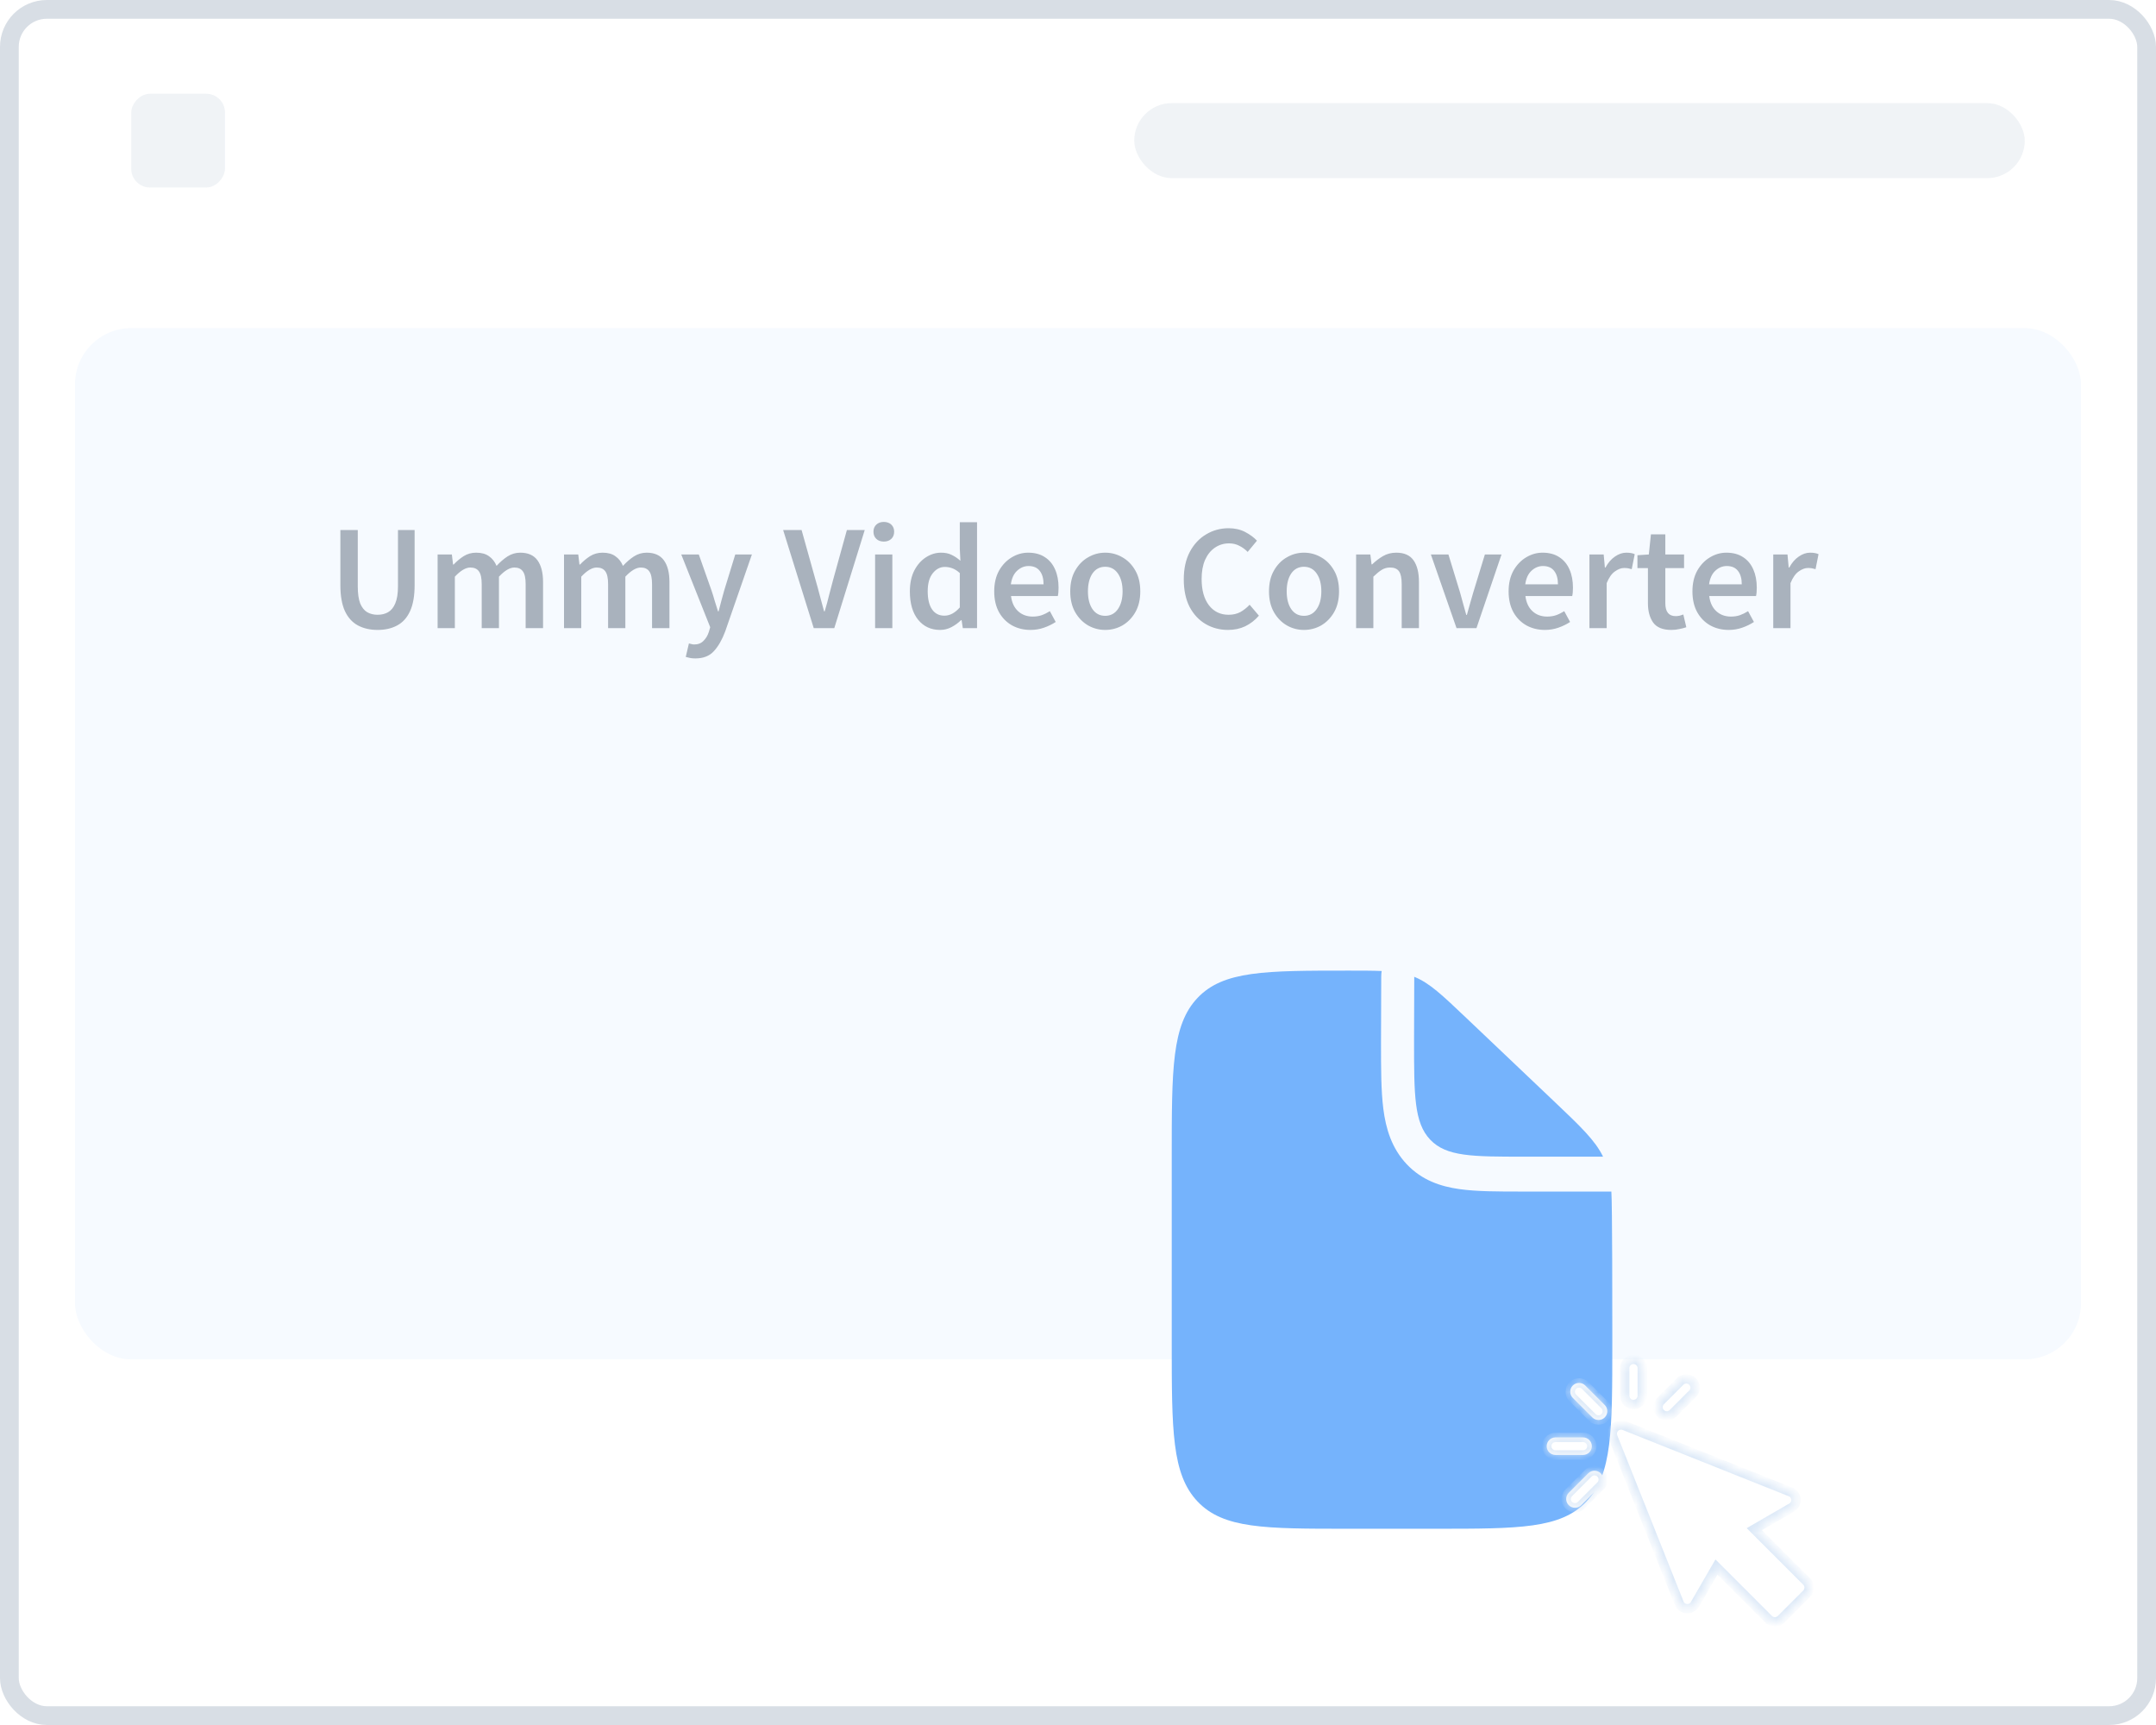 <svg width="230" height="184" viewBox="0 0 230 184" fill="none" xmlns="http://www.w3.org/2000/svg">
<rect x="1" y="1" width="228" height="182" rx="4" fill="white" stroke="#D8DEE5" stroke-width="2"/>
<rect x="8" y="35" width="214" height="110" rx="6" fill="#F6FAFF"/>
<path fill-rule="evenodd" clip-rule="evenodd" d="M153.2 163.067H143.8C134.938 163.067 130.506 163.067 127.754 160.159C125.002 157.252 125 152.576 125 143.222V123.378C125 114.024 125 109.345 127.754 106.441C130.508 103.536 134.962 103.533 143.87 103.533C145.295 103.533 146.434 103.533 147.395 103.575C147.364 103.774 147.348 103.976 147.348 104.181L147.325 111.211C147.325 113.932 147.325 116.338 147.572 118.275C147.84 120.376 148.453 122.477 150.079 124.194C151.701 125.905 153.693 126.555 155.684 126.838C157.519 127.099 159.799 127.099 162.377 127.099H171.899C172 128.423 172 139.973 172 142.138V143.222C172 152.576 172 157.255 169.246 160.159C166.492 163.064 162.062 163.067 153.2 163.067Z" fill="#75B3FC"/>
<path d="M165.777 117.467L156.471 108.628C153.823 106.111 152.5 104.851 150.871 104.193L150.85 110.975C150.85 116.822 150.85 119.746 152.57 121.562C154.29 123.378 157.061 123.378 162.6 123.378H171.013C170.162 121.631 168.635 120.183 165.777 117.467Z" fill="#75B3FC"/>
<path d="M40.279 67.192C39.479 67.192 38.781 67.032 38.183 66.712C37.586 66.392 37.122 65.88 36.791 65.176C36.471 64.472 36.311 63.549 36.311 62.408V56.536H38.167V62.552C38.167 63.309 38.253 63.912 38.423 64.36C38.605 64.797 38.855 65.112 39.175 65.304C39.495 65.485 39.863 65.576 40.279 65.576C40.706 65.576 41.079 65.485 41.399 65.304C41.73 65.112 41.986 64.797 42.167 64.36C42.359 63.912 42.455 63.309 42.455 62.552V56.536H44.231V62.408C44.231 63.549 44.071 64.472 43.751 65.176C43.431 65.88 42.973 66.392 42.375 66.712C41.789 67.032 41.09 67.192 40.279 67.192ZM46.684 67V59.144H48.204L48.332 60.216H48.396C48.726 59.864 49.084 59.565 49.468 59.32C49.862 59.075 50.305 58.952 50.796 58.952C51.372 58.952 51.83 59.08 52.172 59.336C52.524 59.581 52.79 59.923 52.972 60.36C53.345 59.955 53.734 59.619 54.14 59.352C54.556 59.085 55.009 58.952 55.5 58.952C56.332 58.952 56.945 59.224 57.34 59.768C57.734 60.312 57.932 61.08 57.932 62.072V67H56.076V62.312C56.076 61.661 55.974 61.203 55.772 60.936C55.58 60.669 55.281 60.536 54.876 60.536C54.385 60.536 53.836 60.861 53.228 61.512V67H51.388V62.312C51.388 61.661 51.286 61.203 51.084 60.936C50.892 60.669 50.588 60.536 50.172 60.536C49.681 60.536 49.132 60.861 48.524 61.512V67H46.684ZM60.168 67V59.144H61.688L61.816 60.216H61.88C62.211 59.864 62.568 59.565 62.952 59.32C63.347 59.075 63.789 58.952 64.28 58.952C64.856 58.952 65.315 59.08 65.656 59.336C66.008 59.581 66.275 59.923 66.456 60.36C66.829 59.955 67.219 59.619 67.624 59.352C68.04 59.085 68.493 58.952 68.984 58.952C69.816 58.952 70.429 59.224 70.824 59.768C71.219 60.312 71.416 61.08 71.416 62.072V67H69.56V62.312C69.56 61.661 69.459 61.203 69.256 60.936C69.064 60.669 68.765 60.536 68.36 60.536C67.869 60.536 67.32 60.861 66.712 61.512V67H64.872V62.312C64.872 61.661 64.771 61.203 64.568 60.936C64.376 60.669 64.072 60.536 63.656 60.536C63.165 60.536 62.616 60.861 62.008 61.512V67H60.168ZM74.18 70.232C73.967 70.232 73.78 70.216 73.62 70.184C73.46 70.152 73.306 70.115 73.156 70.072L73.492 68.632C73.567 68.653 73.652 68.675 73.748 68.696C73.855 68.728 73.956 68.744 74.052 68.744C74.468 68.744 74.799 68.616 75.044 68.36C75.3 68.115 75.492 67.795 75.62 67.4L75.764 66.904L72.676 59.144H74.548L75.908 63C76.026 63.341 76.138 63.704 76.244 64.088C76.362 64.461 76.479 64.835 76.596 65.208H76.66C76.756 64.845 76.852 64.477 76.948 64.104C77.055 63.72 77.156 63.352 77.252 63L78.436 59.144H80.212L77.364 67.352C77.034 68.237 76.634 68.936 76.164 69.448C75.695 69.971 75.034 70.232 74.18 70.232ZM86.809 67L83.545 56.536H85.513L86.985 61.8C87.156 62.387 87.311 62.952 87.449 63.496C87.588 64.04 87.743 64.611 87.913 65.208H87.977C88.159 64.611 88.313 64.04 88.441 63.496C88.58 62.952 88.729 62.387 88.889 61.8L90.345 56.536H92.249L89.001 67H86.809ZM93.356 67V59.144H95.195V67H93.356ZM94.284 57.768C93.953 57.768 93.686 57.672 93.484 57.48C93.281 57.288 93.18 57.032 93.18 56.712C93.18 56.403 93.281 56.152 93.484 55.96C93.686 55.768 93.953 55.672 94.284 55.672C94.614 55.672 94.881 55.768 95.084 55.96C95.286 56.152 95.388 56.403 95.388 56.712C95.388 57.032 95.286 57.288 95.084 57.48C94.881 57.672 94.614 57.768 94.284 57.768ZM100.295 67.192C99.314 67.192 98.53 66.829 97.943 66.104C97.356 65.379 97.063 64.371 97.063 63.08C97.063 62.227 97.218 61.491 97.527 60.872C97.847 60.253 98.263 59.779 98.775 59.448C99.287 59.117 99.826 58.952 100.391 58.952C100.839 58.952 101.218 59.032 101.527 59.192C101.847 59.341 102.156 59.549 102.455 59.816L102.391 58.552V55.704H104.231V67H102.711L102.583 66.152H102.519C102.231 66.44 101.895 66.685 101.511 66.888C101.127 67.091 100.722 67.192 100.295 67.192ZM100.743 65.672C101.33 65.672 101.879 65.379 102.391 64.792V61.128C102.124 60.883 101.858 60.712 101.591 60.616C101.324 60.52 101.058 60.472 100.791 60.472C100.29 60.472 99.858 60.701 99.495 61.16C99.143 61.608 98.967 62.243 98.967 63.064C98.967 63.907 99.122 64.552 99.431 65C99.74 65.448 100.178 65.672 100.743 65.672ZM109.934 67.192C109.209 67.192 108.553 67.032 107.966 66.712C107.38 66.381 106.916 65.912 106.574 65.304C106.233 64.685 106.062 63.944 106.062 63.08C106.062 62.227 106.233 61.491 106.574 60.872C106.926 60.253 107.38 59.779 107.934 59.448C108.489 59.117 109.07 58.952 109.678 58.952C110.393 58.952 110.99 59.112 111.47 59.432C111.95 59.741 112.313 60.179 112.558 60.744C112.804 61.299 112.926 61.944 112.926 62.68C112.926 63.064 112.9 63.363 112.846 63.576H107.854C107.94 64.269 108.19 64.808 108.606 65.192C109.022 65.576 109.545 65.768 110.174 65.768C110.516 65.768 110.83 65.72 111.118 65.624C111.417 65.517 111.71 65.373 111.998 65.192L112.622 66.344C112.249 66.589 111.833 66.792 111.374 66.952C110.916 67.112 110.436 67.192 109.934 67.192ZM107.838 62.328H111.326C111.326 61.72 111.193 61.245 110.926 60.904C110.66 60.552 110.26 60.376 109.726 60.376C109.268 60.376 108.857 60.547 108.494 60.888C108.142 61.219 107.924 61.699 107.838 62.328ZM117.9 67.192C117.249 67.192 116.641 67.032 116.076 66.712C115.51 66.381 115.052 65.912 114.7 65.304C114.348 64.685 114.172 63.944 114.172 63.08C114.172 62.205 114.348 61.464 114.7 60.856C115.052 60.237 115.51 59.768 116.076 59.448C116.641 59.117 117.249 58.952 117.9 58.952C118.561 58.952 119.174 59.117 119.74 59.448C120.305 59.768 120.764 60.237 121.116 60.856C121.468 61.464 121.644 62.205 121.644 63.08C121.644 63.944 121.468 64.685 121.116 65.304C120.764 65.912 120.305 66.381 119.74 66.712C119.174 67.032 118.561 67.192 117.9 67.192ZM117.9 65.688C118.476 65.688 118.929 65.448 119.26 64.968C119.59 64.488 119.756 63.859 119.756 63.08C119.756 62.291 119.59 61.656 119.26 61.176C118.929 60.696 118.476 60.456 117.9 60.456C117.324 60.456 116.87 60.696 116.54 61.176C116.22 61.656 116.06 62.291 116.06 63.08C116.06 63.859 116.22 64.488 116.54 64.968C116.87 65.448 117.324 65.688 117.9 65.688ZM131.004 67.192C130.129 67.192 129.335 66.984 128.62 66.568C127.905 66.152 127.335 65.544 126.908 64.744C126.492 63.933 126.284 62.952 126.284 61.8C126.284 60.659 126.497 59.683 126.924 58.872C127.361 58.051 127.943 57.427 128.668 57C129.393 56.563 130.193 56.344 131.068 56.344C131.729 56.344 132.316 56.477 132.828 56.744C133.34 57.011 133.761 57.32 134.092 57.672L133.1 58.872C132.833 58.595 132.535 58.376 132.204 58.216C131.884 58.045 131.521 57.96 131.116 57.96C130.551 57.96 130.044 58.115 129.596 58.424C129.159 58.723 128.812 59.155 128.556 59.72C128.311 60.285 128.188 60.963 128.188 61.752C128.188 62.947 128.449 63.885 128.972 64.568C129.495 65.24 130.193 65.576 131.068 65.576C131.537 65.576 131.953 65.48 132.316 65.288C132.679 65.085 133.009 64.824 133.308 64.504L134.3 65.672C133.873 66.163 133.383 66.541 132.828 66.808C132.284 67.064 131.676 67.192 131.004 67.192ZM139.103 67.192C138.452 67.192 137.844 67.032 137.279 66.712C136.713 66.381 136.255 65.912 135.903 65.304C135.551 64.685 135.375 63.944 135.375 63.08C135.375 62.205 135.551 61.464 135.903 60.856C136.255 60.237 136.713 59.768 137.279 59.448C137.844 59.117 138.452 58.952 139.103 58.952C139.764 58.952 140.377 59.117 140.943 59.448C141.508 59.768 141.967 60.237 142.319 60.856C142.671 61.464 142.847 62.205 142.847 63.08C142.847 63.944 142.671 64.685 142.319 65.304C141.967 65.912 141.508 66.381 140.943 66.712C140.377 67.032 139.764 67.192 139.103 67.192ZM139.103 65.688C139.679 65.688 140.132 65.448 140.463 64.968C140.793 64.488 140.959 63.859 140.959 63.08C140.959 62.291 140.793 61.656 140.463 61.176C140.132 60.696 139.679 60.456 139.103 60.456C138.527 60.456 138.073 60.696 137.743 61.176C137.423 61.656 137.263 62.291 137.263 63.08C137.263 63.859 137.423 64.488 137.743 64.968C138.073 65.448 138.527 65.688 139.103 65.688ZM144.668 67V59.144H146.188L146.316 60.2H146.38C146.732 59.859 147.116 59.565 147.532 59.32C147.948 59.075 148.423 58.952 148.956 58.952C149.799 58.952 150.412 59.224 150.796 59.768C151.18 60.312 151.372 61.08 151.372 62.072V67H149.532V62.312C149.532 61.661 149.436 61.203 149.244 60.936C149.052 60.669 148.737 60.536 148.3 60.536C147.959 60.536 147.655 60.621 147.388 60.792C147.132 60.952 146.839 61.192 146.508 61.512V67H144.668ZM155.381 67L152.645 59.144H154.517L155.765 63.224C155.872 63.608 155.978 63.997 156.085 64.392C156.202 64.787 156.314 65.187 156.421 65.592H156.485C156.602 65.187 156.714 64.787 156.821 64.392C156.938 63.997 157.05 63.608 157.157 63.224L158.405 59.144H160.181L157.509 67H155.381ZM164.809 67.192C164.084 67.192 163.428 67.032 162.841 66.712C162.255 66.381 161.791 65.912 161.449 65.304C161.108 64.685 160.937 63.944 160.937 63.08C160.937 62.227 161.108 61.491 161.449 60.872C161.801 60.253 162.255 59.779 162.809 59.448C163.364 59.117 163.945 58.952 164.553 58.952C165.268 58.952 165.865 59.112 166.345 59.432C166.825 59.741 167.188 60.179 167.433 60.744C167.679 61.299 167.801 61.944 167.801 62.68C167.801 63.064 167.775 63.363 167.721 63.576H162.729C162.815 64.269 163.065 64.808 163.481 65.192C163.897 65.576 164.42 65.768 165.049 65.768C165.391 65.768 165.705 65.72 165.993 65.624C166.292 65.517 166.585 65.373 166.873 65.192L167.497 66.344C167.124 66.589 166.708 66.792 166.249 66.952C165.791 67.112 165.311 67.192 164.809 67.192ZM162.713 62.328H166.201C166.201 61.72 166.068 61.245 165.801 60.904C165.535 60.552 165.135 60.376 164.601 60.376C164.143 60.376 163.732 60.547 163.369 60.888C163.017 61.219 162.799 61.699 162.713 62.328ZM169.559 67V59.144H171.079L171.207 60.536H171.271C171.548 60.024 171.884 59.635 172.279 59.368C172.673 59.091 173.079 58.952 173.495 58.952C173.868 58.952 174.167 59.005 174.391 59.112L174.071 60.712C173.932 60.669 173.804 60.637 173.687 60.616C173.569 60.595 173.425 60.584 173.255 60.584C172.945 60.584 172.62 60.707 172.279 60.952C171.937 61.187 171.644 61.603 171.399 62.2V67H169.559ZM178.295 67.192C177.389 67.192 176.743 66.931 176.359 66.408C175.986 65.875 175.799 65.187 175.799 64.344V60.6H174.679V59.224L175.895 59.144L176.119 57H177.655V59.144H179.655V60.6H177.655V64.344C177.655 65.261 178.023 65.72 178.759 65.72C178.898 65.72 179.042 65.704 179.191 65.672C179.341 65.629 179.469 65.587 179.575 65.544L179.895 66.904C179.682 66.979 179.437 67.043 179.159 67.096C178.893 67.16 178.605 67.192 178.295 67.192ZM184.419 67.192C183.693 67.192 183.037 67.032 182.451 66.712C181.864 66.381 181.4 65.912 181.059 65.304C180.717 64.685 180.547 63.944 180.547 63.08C180.547 62.227 180.717 61.491 181.059 60.872C181.411 60.253 181.864 59.779 182.419 59.448C182.973 59.117 183.555 58.952 184.163 58.952C184.877 58.952 185.475 59.112 185.955 59.432C186.435 59.741 186.797 60.179 187.043 60.744C187.288 61.299 187.411 61.944 187.411 62.68C187.411 63.064 187.384 63.363 187.331 63.576H182.339C182.424 64.269 182.675 64.808 183.091 65.192C183.507 65.576 184.029 65.768 184.659 65.768C185 65.768 185.315 65.72 185.603 65.624C185.901 65.517 186.195 65.373 186.483 65.192L187.107 66.344C186.733 66.589 186.317 66.792 185.859 66.952C185.4 67.112 184.92 67.192 184.419 67.192ZM182.323 62.328H185.811C185.811 61.72 185.677 61.245 185.411 60.904C185.144 60.552 184.744 60.376 184.211 60.376C183.752 60.376 183.341 60.547 182.979 60.888C182.627 61.219 182.408 61.699 182.323 62.328ZM189.168 67V59.144H190.688L190.816 60.536H190.88C191.157 60.024 191.493 59.635 191.888 59.368C192.283 59.091 192.688 58.952 193.104 58.952C193.477 58.952 193.776 59.005 194 59.112L193.68 60.712C193.541 60.669 193.413 60.637 193.296 60.616C193.179 60.595 193.035 60.584 192.864 60.584C192.555 60.584 192.229 60.707 191.888 60.952C191.547 61.187 191.253 61.603 191.008 62.2V67H189.168Z" fill="#A9B2BD"/>
<g filter="url(#filter0_dd_134_1843)">
<mask id="path-6-inside-1_134_1843" fill="white">
<path d="M162.27 145.27C162.534 145.005 162.932 144.923 163.279 145.062L181.006 152.133C181.339 152.266 181.567 152.578 181.593 152.936C181.619 153.293 181.438 153.634 181.127 153.813L177.151 156.109L182.724 161.682C183.089 162.047 183.089 162.64 182.724 163.006L180.005 165.726C179.829 165.901 179.591 166 179.343 166C179.095 166 178.856 165.901 178.681 165.726L173.109 160.153L170.813 164.129C170.634 164.44 170.292 164.62 169.935 164.594C169.577 164.568 169.266 164.34 169.133 164.007L162.062 146.278C161.924 145.931 162.005 145.534 162.27 145.27ZM159.437 150.149C159.802 149.784 160.395 149.784 160.761 150.149C161.126 150.515 161.126 151.108 160.761 151.474L158.68 153.555C158.497 153.737 158.257 153.828 158.018 153.828C157.778 153.828 157.538 153.737 157.355 153.555C156.99 153.189 156.99 152.596 157.355 152.23L159.437 150.149ZM158.88 146.323C159.397 146.323 159.816 146.743 159.816 147.26C159.816 147.777 159.397 148.195 158.88 148.195H155.938C155.42 148.195 155.001 147.777 155.001 147.26C155.001 146.743 155.42 146.323 155.938 146.323H158.88ZM157.787 140.786C158.153 140.421 158.746 140.421 159.111 140.786L161.191 142.867C161.557 143.233 161.557 143.826 161.191 144.191C161.009 144.374 160.769 144.465 160.529 144.465C160.29 144.465 160.05 144.374 159.867 144.191L157.787 142.11C157.422 141.745 157.422 141.152 157.787 140.786ZM169.229 140.355C169.595 139.99 170.188 139.99 170.554 140.355C170.919 140.721 170.919 141.314 170.554 141.68L168.474 143.76C168.291 143.943 168.051 144.034 167.812 144.034C167.572 144.034 167.332 143.943 167.149 143.76C166.784 143.394 166.784 142.801 167.149 142.436L169.229 140.355ZM164.26 138C164.777 138 165.196 138.419 165.196 138.937V141.879C165.196 142.396 164.777 142.815 164.26 142.815C163.743 142.815 163.323 142.396 163.323 141.879V138.937C163.323 138.419 163.743 138 164.26 138Z"/>
</mask>
<path d="M162.27 145.27C162.534 145.005 162.932 144.923 163.279 145.062L181.006 152.133C181.339 152.266 181.567 152.578 181.593 152.936C181.619 153.293 181.438 153.634 181.127 153.813L177.151 156.109L182.724 161.682C183.089 162.047 183.089 162.64 182.724 163.006L180.005 165.726C179.829 165.901 179.591 166 179.343 166C179.095 166 178.856 165.901 178.681 165.726L173.109 160.153L170.813 164.129C170.634 164.44 170.292 164.62 169.935 164.594C169.577 164.568 169.266 164.34 169.133 164.007L162.062 146.278C161.924 145.931 162.005 145.534 162.27 145.27ZM159.437 150.149C159.802 149.784 160.395 149.784 160.761 150.149C161.126 150.515 161.126 151.108 160.761 151.474L158.68 153.555C158.497 153.737 158.257 153.828 158.018 153.828C157.778 153.828 157.538 153.737 157.355 153.555C156.99 153.189 156.99 152.596 157.355 152.23L159.437 150.149ZM158.88 146.323C159.397 146.323 159.816 146.743 159.816 147.26C159.816 147.777 159.397 148.195 158.88 148.195H155.938C155.42 148.195 155.001 147.777 155.001 147.26C155.001 146.743 155.42 146.323 155.938 146.323H158.88ZM157.787 140.786C158.153 140.421 158.746 140.421 159.111 140.786L161.191 142.867C161.557 143.233 161.557 143.826 161.191 144.191C161.009 144.374 160.769 144.465 160.529 144.465C160.29 144.465 160.05 144.374 159.867 144.191L157.787 142.11C157.422 141.745 157.422 141.152 157.787 140.786ZM169.229 140.355C169.595 139.99 170.188 139.99 170.554 140.355C170.919 140.721 170.919 141.314 170.554 141.68L168.474 143.76C168.291 143.943 168.051 144.034 167.812 144.034C167.572 144.034 167.332 143.943 167.149 143.76C166.784 143.394 166.784 142.801 167.149 142.436L169.229 140.355ZM164.26 138C164.777 138 165.196 138.419 165.196 138.937V141.879C165.196 142.396 164.777 142.815 164.26 142.815C163.743 142.815 163.323 142.396 163.323 141.879V138.937C163.323 138.419 163.743 138 164.26 138Z" fill="white"/>
<path d="M162.27 145.27L161.916 144.916L161.916 144.916L162.27 145.27ZM163.279 145.062L163.094 145.526L163.094 145.526L163.279 145.062ZM181.006 152.133L180.821 152.597L180.821 152.597L181.006 152.133ZM181.593 152.936L182.091 152.9L182.091 152.9L181.593 152.936ZM181.127 153.813L181.377 154.246L181.377 154.246L181.127 153.813ZM177.151 156.109L176.901 155.676L176.337 156.002L176.798 156.463L177.151 156.109ZM182.724 163.006L182.37 162.652L182.37 162.652L182.724 163.006ZM180.005 165.726L180.358 166.079H180.358L180.005 165.726ZM179.343 166L179.343 166.5H179.343V166ZM178.681 165.726L179.034 165.372L179.034 165.372L178.681 165.726ZM173.109 160.153L173.463 159.8L173.002 159.339L172.676 159.903L173.109 160.153ZM170.813 164.129L170.38 163.879L170.38 163.879L170.813 164.129ZM169.935 164.594L169.971 164.095L169.971 164.095L169.935 164.594ZM169.133 164.007L168.668 164.192L168.668 164.192L169.133 164.007ZM162.062 146.278L162.527 146.093L162.527 146.093L162.062 146.278ZM159.437 150.149L159.083 149.796L159.083 149.796L159.437 150.149ZM160.761 150.149L161.114 149.796L161.114 149.796L160.761 150.149ZM160.761 151.474L161.114 151.827L160.761 151.474ZM158.68 153.555L159.033 153.908L159.033 153.908L158.68 153.555ZM158.018 153.828L158.017 154.328H158.018V153.828ZM157.355 153.555L157.002 153.908L157.002 153.908L157.355 153.555ZM157.355 152.23L157.002 151.877L157.002 151.877L157.355 152.23ZM158.88 146.323L158.88 145.823H158.88V146.323ZM159.816 147.26L160.316 147.26V147.26H159.816ZM158.88 148.195V148.695H158.88L158.88 148.195ZM155.001 147.26H154.501L154.501 147.26L155.001 147.26ZM157.787 140.786L157.434 140.432L157.434 140.433L157.787 140.786ZM159.111 140.786L159.465 140.433L159.465 140.432L159.111 140.786ZM161.191 142.867L160.838 143.221L160.838 143.221L161.191 142.867ZM161.191 144.191L161.545 144.545L161.545 144.545L161.191 144.191ZM160.529 144.465L160.529 144.965H160.529V144.465ZM159.867 144.191L159.514 144.545L159.514 144.545L159.867 144.191ZM157.787 142.11L158.141 141.757L158.141 141.757L157.787 142.11ZM169.229 140.355L168.876 140.002L168.876 140.002L169.229 140.355ZM170.554 140.355L170.907 140.002L170.907 140.002L170.554 140.355ZM170.554 141.68L170.2 141.326L170.554 141.68ZM168.474 143.76L168.12 143.406L168.474 143.76ZM167.812 144.034V144.534H167.812L167.812 144.034ZM167.149 143.76L166.796 144.113L166.796 144.113L167.149 143.76ZM167.149 142.436L166.796 142.082L167.149 142.436ZM164.26 138L164.26 137.5H164.26V138ZM164.26 142.815V143.315H164.26L164.26 142.815ZM162.27 145.27L162.623 145.623C162.747 145.499 162.933 145.461 163.094 145.526L163.279 145.062L163.465 144.597C162.931 144.384 162.322 144.51 161.916 144.916L162.27 145.27ZM163.279 145.062L163.094 145.526L180.821 152.597L181.006 152.133L181.191 151.668L163.465 144.597L163.279 145.062ZM181.006 152.133L180.821 152.597C180.975 152.659 181.082 152.804 181.094 152.972L181.593 152.936L182.091 152.9C182.052 152.351 181.703 151.872 181.191 151.668L181.006 152.133ZM181.593 152.936L181.094 152.971C181.106 153.138 181.022 153.297 180.877 153.38L181.127 153.813L181.377 154.246C181.853 153.971 182.131 153.449 182.091 152.9L181.593 152.936ZM181.127 153.813L180.877 153.38L176.901 155.676L177.151 156.109L177.401 156.542L181.377 154.246L181.127 153.813ZM177.151 156.109L176.798 156.463L182.37 162.035L182.724 161.682L183.077 161.328L177.505 155.756L177.151 156.109ZM182.724 161.682L182.37 162.035C182.54 162.206 182.54 162.482 182.37 162.652L182.724 163.006L183.077 163.359C183.638 162.798 183.638 161.889 183.077 161.328L182.724 161.682ZM182.724 163.006L182.37 162.652L179.651 165.372L180.005 165.726L180.358 166.079L183.077 163.359L182.724 163.006ZM180.005 165.726L179.651 165.372C179.569 165.454 179.458 165.5 179.343 165.5V166V166.5C179.724 166.5 180.089 166.348 180.358 166.079L180.005 165.726ZM179.343 166L179.343 165.5C179.227 165.5 179.116 165.454 179.034 165.372L178.681 165.726L178.327 166.079C178.596 166.348 178.962 166.5 179.343 166.5L179.343 166ZM178.681 165.726L179.034 165.372L173.463 159.8L173.109 160.153L172.756 160.507L178.327 166.079L178.681 165.726ZM173.109 160.153L172.676 159.903L170.38 163.879L170.813 164.129L171.246 164.379L173.542 160.403L173.109 160.153ZM170.813 164.129L170.38 163.879C170.297 164.023 170.139 164.107 169.971 164.095L169.935 164.594L169.898 165.092C170.446 165.132 170.971 164.856 171.247 164.379L170.813 164.129ZM169.935 164.594L169.971 164.095C169.804 164.083 169.659 163.977 169.597 163.822L169.133 164.007L168.668 164.192C168.872 164.703 169.349 165.053 169.898 165.092L169.935 164.594ZM169.133 164.007L169.597 163.822L162.527 146.093L162.062 146.278L161.598 146.464L168.668 164.192L169.133 164.007ZM162.062 146.278L162.527 146.093C162.462 145.931 162.5 145.746 162.623 145.623L162.27 145.27L161.916 144.916C161.51 145.322 161.386 145.931 161.598 146.464L162.062 146.278ZM159.437 150.149L159.79 150.503C159.961 150.333 160.237 150.333 160.407 150.503L160.761 150.149L161.114 149.796C160.553 149.235 159.644 149.235 159.083 149.796L159.437 150.149ZM160.761 150.149L160.407 150.503C160.578 150.673 160.578 150.95 160.407 151.12L160.761 151.474L161.114 151.827C161.675 151.266 161.675 150.357 161.114 149.796L160.761 150.149ZM160.761 151.474L160.407 151.12L158.326 153.201L158.68 153.555L159.033 153.908L161.114 151.827L160.761 151.474ZM158.68 153.555L158.326 153.201C158.242 153.286 158.131 153.328 158.018 153.328V153.828V154.328C158.383 154.328 158.752 154.189 159.033 153.908L158.68 153.555ZM158.018 153.828L158.018 153.328C157.904 153.328 157.793 153.286 157.709 153.201L157.355 153.555L157.002 153.908C157.283 154.189 157.652 154.328 158.017 154.328L158.018 153.828ZM157.355 153.555L157.709 153.201C157.539 153.031 157.539 152.755 157.709 152.584L157.355 152.23L157.002 151.877C156.442 152.438 156.441 153.347 157.002 153.908L157.355 153.555ZM157.355 152.23L157.709 152.584L159.79 150.503L159.437 150.149L159.083 149.796L157.002 151.877L157.355 152.23ZM158.88 146.323L158.88 146.823C159.121 146.823 159.316 147.019 159.316 147.26H159.816H160.316C160.316 146.467 159.673 145.823 158.88 145.823L158.88 146.323ZM159.816 147.26L159.316 147.26C159.316 147.5 159.121 147.695 158.88 147.695L158.88 148.195L158.88 148.695C159.673 148.695 160.316 148.053 160.316 147.26L159.816 147.26ZM158.88 148.195V147.695H155.938V148.195V148.695H158.88V148.195ZM155.938 148.195V147.695C155.696 147.695 155.501 147.5 155.501 147.26L155.001 147.26L154.501 147.26C154.501 148.053 155.145 148.695 155.938 148.695V148.195ZM155.001 147.26H155.501C155.501 147.019 155.697 146.823 155.938 146.823V146.323V145.823C155.144 145.823 154.501 146.467 154.501 147.26H155.001ZM155.938 146.323V146.823H158.88V146.323V145.823H155.938V146.323ZM157.787 140.786L158.14 141.14C158.311 140.969 158.587 140.97 158.758 141.14L159.111 140.786L159.465 140.432C158.904 139.872 157.995 139.872 157.434 140.432L157.787 140.786ZM159.111 140.786L158.758 141.14L160.838 143.221L161.191 142.867L161.545 142.514L159.465 140.433L159.111 140.786ZM161.191 142.867L160.838 143.221C161.008 143.391 161.008 143.668 160.838 143.838L161.191 144.191L161.545 144.545C162.106 143.984 162.106 143.075 161.545 142.514L161.191 142.867ZM161.191 144.191L160.838 143.838C160.753 143.922 160.642 143.965 160.529 143.965V144.465V144.965C160.895 144.965 161.264 144.826 161.545 144.545L161.191 144.191ZM160.529 144.465L160.529 143.965C160.416 143.965 160.305 143.922 160.221 143.838L159.867 144.191L159.514 144.545C159.795 144.826 160.164 144.965 160.529 144.965L160.529 144.465ZM159.867 144.191L160.221 143.838L158.141 141.757L157.787 142.11L157.433 142.464L159.514 144.545L159.867 144.191ZM157.787 142.11L158.141 141.757C157.97 141.586 157.97 141.31 158.141 141.14L157.787 140.786L157.434 140.433C156.873 140.994 156.873 141.903 157.434 142.464L157.787 142.11ZM169.229 140.355L169.583 140.709C169.753 140.539 170.03 140.539 170.2 140.709L170.554 140.355L170.907 140.002C170.346 139.441 169.437 139.441 168.876 140.002L169.229 140.355ZM170.554 140.355L170.2 140.709C170.371 140.879 170.371 141.156 170.2 141.326L170.554 141.68L170.907 142.033C171.468 141.472 171.468 140.563 170.907 140.002L170.554 140.355ZM170.554 141.68L170.2 141.326L168.12 143.406L168.474 143.76L168.827 144.113L170.907 142.033L170.554 141.68ZM168.474 143.76L168.12 143.406C168.035 143.492 167.924 143.534 167.811 143.534L167.812 144.034L167.812 144.534C168.179 144.534 168.547 144.393 168.827 144.113L168.474 143.76ZM167.812 144.034V143.534C167.699 143.534 167.588 143.492 167.503 143.406L167.149 143.76L166.796 144.113C167.076 144.393 167.444 144.534 167.812 144.534V144.034ZM167.149 143.76L167.503 143.406C167.333 143.236 167.333 142.96 167.503 142.789L167.149 142.436L166.796 142.082C166.235 142.643 166.235 143.552 166.796 144.113L167.149 143.76ZM167.149 142.436L167.503 142.789L169.583 140.709L169.229 140.355L168.876 140.002L166.796 142.082L167.149 142.436ZM164.26 138L164.26 138.5C164.501 138.5 164.696 138.696 164.696 138.937H165.196H165.696C165.696 138.143 165.053 137.5 164.26 137.5L164.26 138ZM165.196 138.937H164.696V141.879H165.196H165.696V138.937H165.196ZM165.196 141.879H164.696C164.696 142.12 164.501 142.315 164.26 142.315L164.26 142.815L164.26 143.315C165.053 143.315 165.696 142.672 165.696 141.879H165.196ZM164.26 142.815V142.315C164.019 142.315 163.823 142.12 163.823 141.879H163.323H162.823C162.823 142.672 163.467 143.315 164.26 143.315V142.815ZM163.323 141.879H163.823V138.937H163.323H162.823V141.879H163.323ZM163.323 138.937H163.823C163.823 138.696 164.019 138.5 164.26 138.5V138V137.5C163.467 137.5 162.823 138.143 162.823 138.937H163.323Z" fill="#D9E7F7" mask="url(#path-6-inside-1_134_1843)"/>
</g>
<rect opacity="0.2" x="121" y="11" width="95" height="8" rx="4" fill="#B8C3D2"/>
<rect opacity="0.2" width="10" height="10" rx="2" transform="matrix(1 0 0 -1 14 20)" fill="#B8C3D2"/>
<defs>
<filter id="filter0_dd_134_1843" x="120.001" y="100" width="107.997" height="108" filterUnits="userSpaceOnUse" color-interpolation-filters="sRGB">
<feFlood flood-opacity="0" result="BackgroundImageFix"/>
<feColorMatrix in="SourceAlpha" type="matrix" values="0 0 0 0 0 0 0 0 0 0 0 0 0 0 0 0 0 0 127 0" result="hardAlpha"/>
<feOffset dx="5" dy="2"/>
<feGaussianBlur stdDeviation="20"/>
<feColorMatrix type="matrix" values="0 0 0 0 0 0 0 0 0 0.461 0 0 0 0 1 0 0 0 0.66 0"/>
<feBlend mode="normal" in2="BackgroundImageFix" result="effect1_dropShadow_134_1843"/>
<feColorMatrix in="SourceAlpha" type="matrix" values="0 0 0 0 0 0 0 0 0 0 0 0 0 0 0 0 0 0 127 0" result="hardAlpha"/>
<feOffset dx="5" dy="5"/>
<feGaussianBlur stdDeviation="5"/>
<feColorMatrix type="matrix" values="0 0 0 0 0.383 0 0 0 0 0.361 0 0 0 0 0.361 0 0 0 0.08 0"/>
<feBlend mode="normal" in2="effect1_dropShadow_134_1843" result="effect2_dropShadow_134_1843"/>
<feBlend mode="normal" in="SourceGraphic" in2="effect2_dropShadow_134_1843" result="shape"/>
</filter>
</defs>
</svg>
